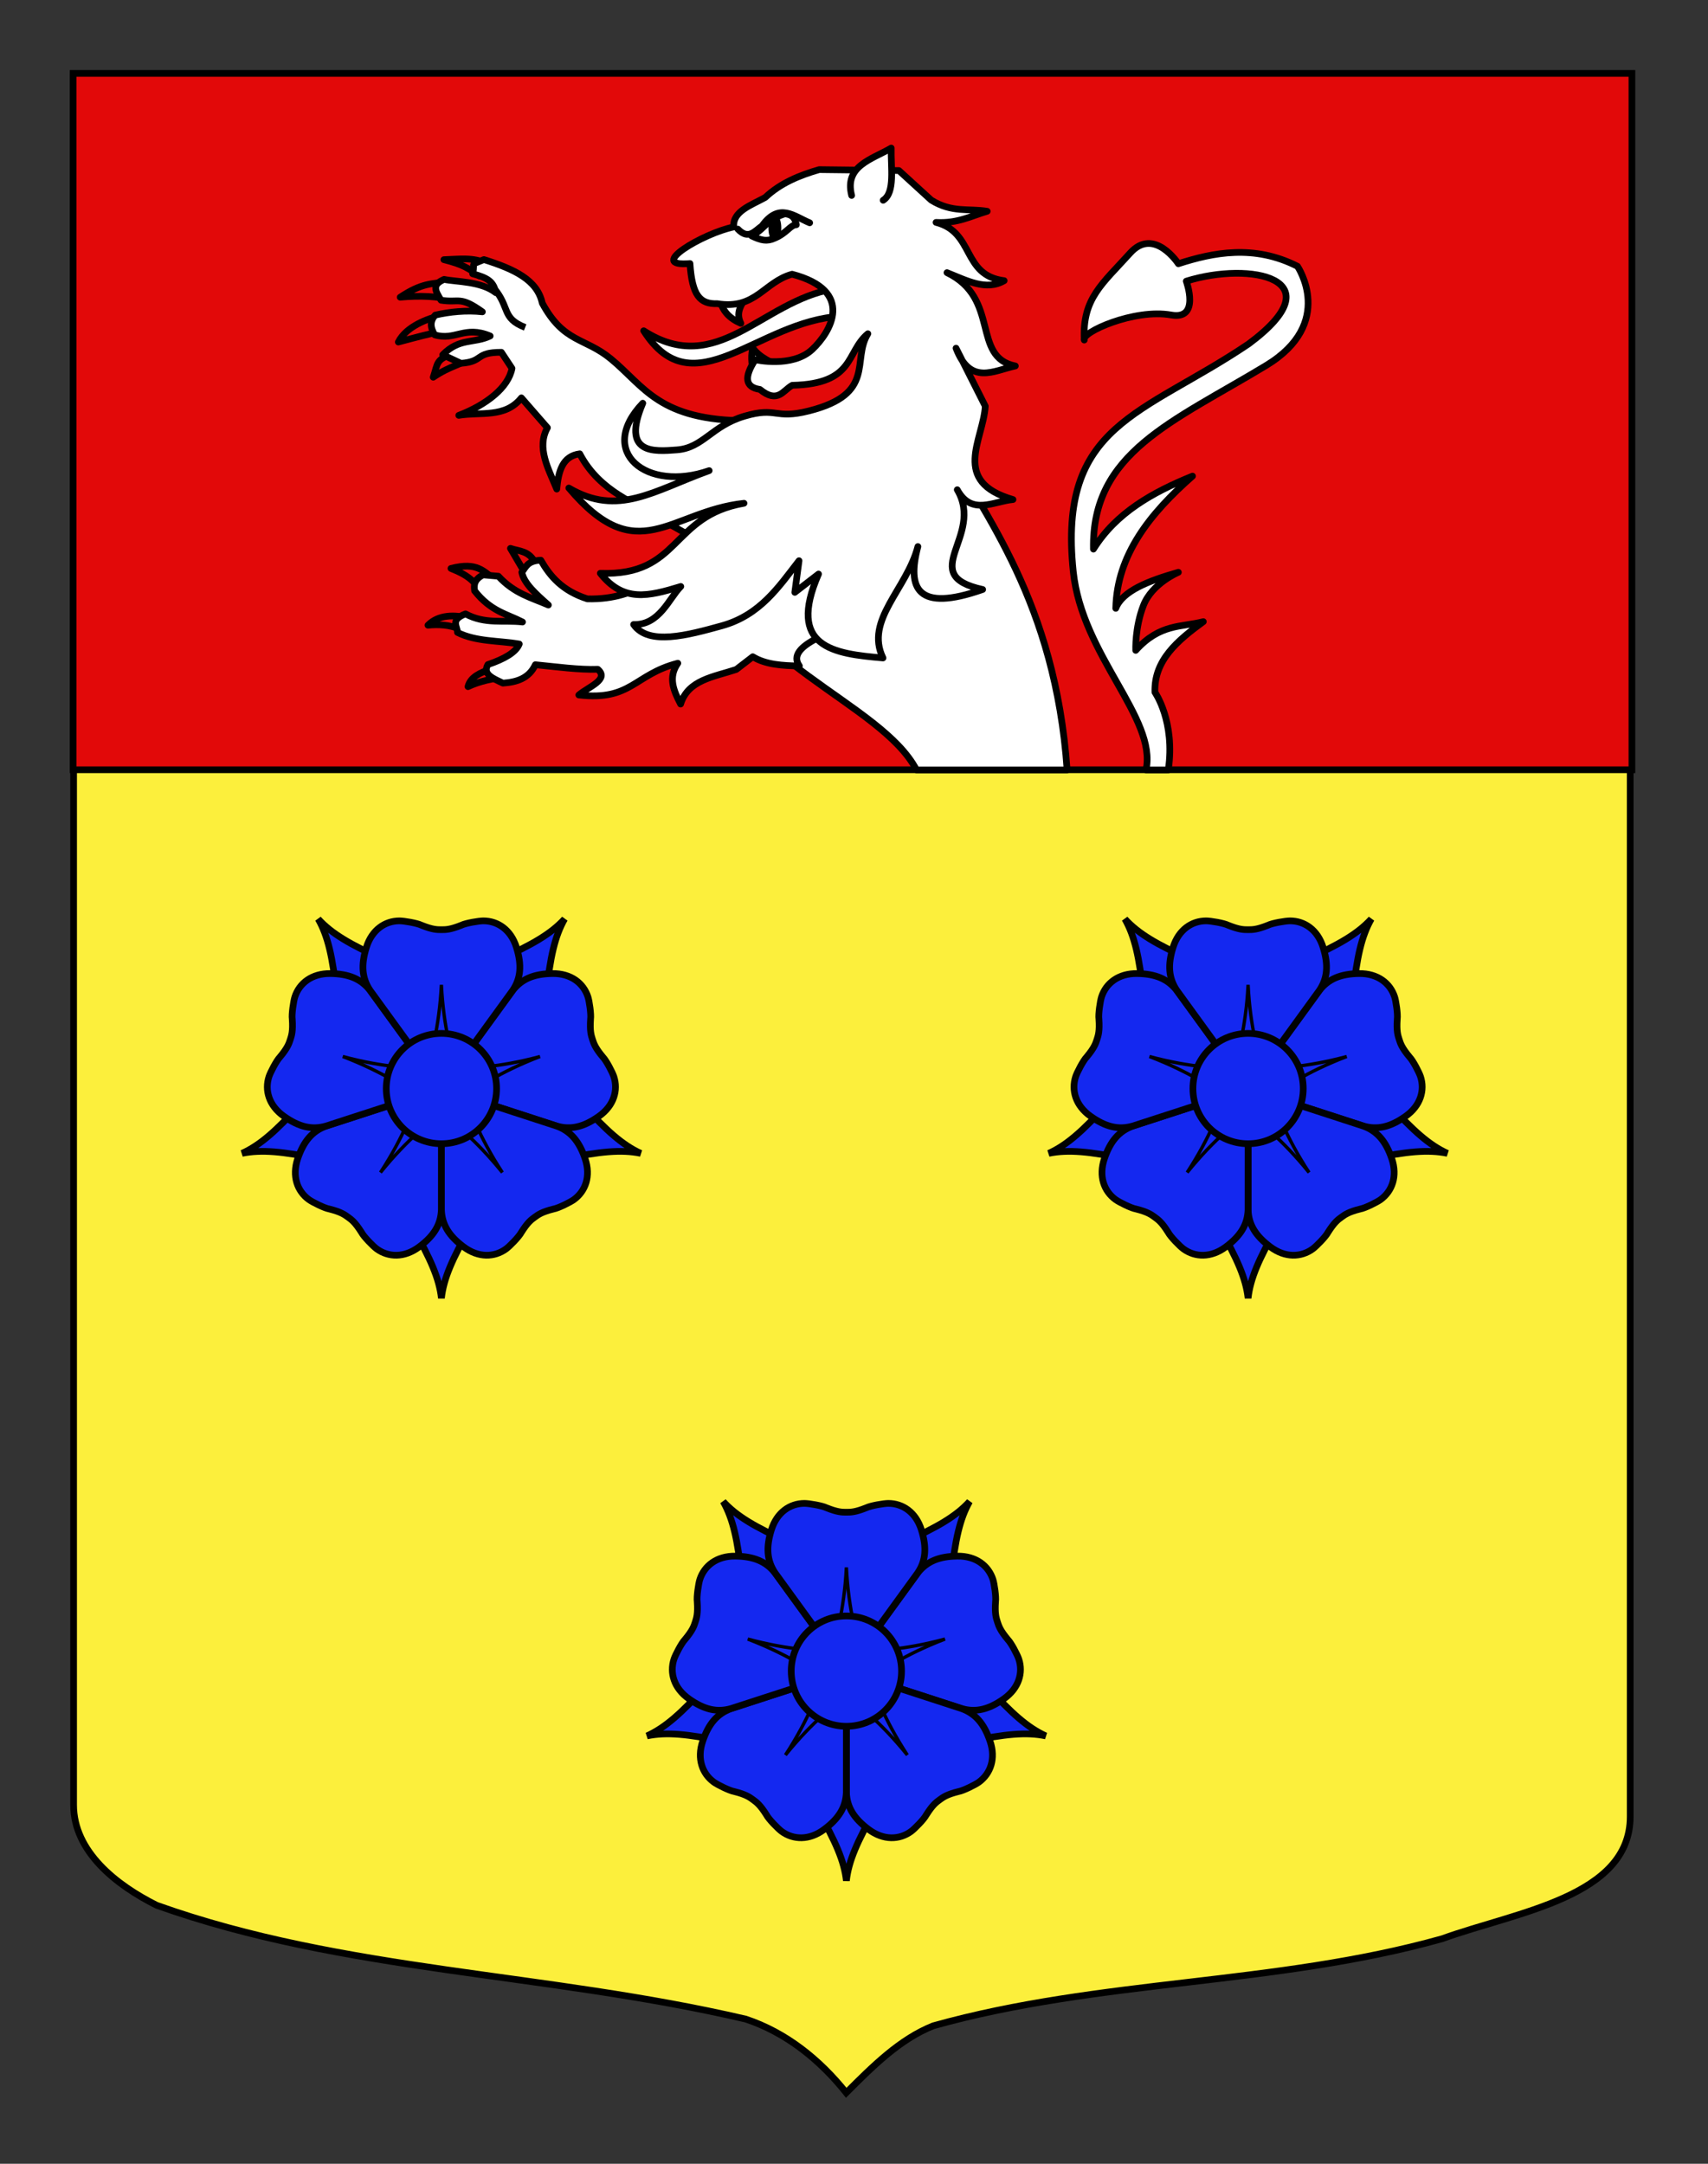 <?xml version="1.0" encoding="utf-8"?>
<!-- Generator: Adobe Illustrator 15.1.0, SVG Export Plug-In . SVG Version: 6.00 Build 0)  -->
<!DOCTYPE svg PUBLIC "-//W3C//DTD SVG 1.0//EN" "http://www.w3.org/TR/2001/REC-SVG-20010904/DTD/svg10.dtd">
<svg version="1.0" xmlns="http://www.w3.org/2000/svg" xmlns:xlink="http://www.w3.org/1999/xlink" x="0px" y="0px"
	 width="255.118px" height="323.149px" viewBox="0 0 255.118 323.149" enable-background="new 0 0 255.118 323.149"
	 xml:space="preserve">
<rect x="0" y="0" width="255.118" height="323.149" fill="#333333" stroke="none"/>
<g id="Calque_2">
	<path fill="#FCEF3C" stroke="#000000" d="M10.994,11.546c78,0,154.505,0,232.505,0c0,135.583,0,149.083,0,259.75
		c0,12.043-17.099,14.25-28.1,18.25c-25,7-51,6-76,13c-5,2-9,6-13,10c-4-5-9-9-15-11c-30-7-60-7-88-17c-6-3-12.406-8-12.406-15
		C10.994,246.005,10.994,147.921,10.994,11.546z"/>
	<rect x="10.921" y="10.963" fill="#E20909" stroke="#000000" width="232.833" height="104"/>
	<g id="Lion">
		<path id="Queue_3_" fill="#FFFFFF" stroke="#000000" stroke-linecap="round" stroke-linejoin="round" d="M174.503,114.981
			c1.069-7.24-1.996-11.594-1.996-11.594c-0.16-4.804,3.399-7.741,7.229-10.545c-3.31,0.849-6.483,0.279-10.097,4.287
			c0,0-0.142-3.361,1.144-6.691c1.283-3.33,5.224-4.969,5.224-4.969c-4.507,1.284-8.373,2.803-9.351,5.382
			c0.183-8.014,5.116-14.159,11.466-19.747c-5.972,2.425-11.41,5.47-14.799,10.901c-0.292-14.435,11.807-18.964,25.771-27.408
			c10.482-6.337,4.704-14.83,4.704-14.83c-6.474-3.291-12.587-2.061-17.79-0.38c0,0-3.63-5.566-7.2-1.597
			c-4.141,4.604-7.166,6.765-6.857,12.995c-0.553-1.124,7.492-4.73,12.972-3.744c4.411,0.794,2.264-5.051,2.264-5.051
			c9.526-3.001,22.513-0.408,9.306,9.377c-15.863,10.697-28.506,11.875-26.183,33.999c1.319,12.565,12.529,21.878,10.869,29.614
			H174.503z"/>
		<g id="Griffes_d">
			<path id="path3249" fill="#E20909" stroke="#000000" stroke-linecap="round" stroke-linejoin="round" d="M66.016,47.06
				c-2.107,0.496-5.317,1.664-6.521,4.023c2.759-0.729,4.944-1.342,6.889-1.655L66.016,47.06z"/>
			<path id="path3247" fill="#E20909" stroke="#000000" stroke-linecap="round" stroke-linejoin="round" d="M66.679,42.071
				c-2.136,0.363-3.612,0.127-6.902,2.318c2.85-0.262,5.855-0.186,7.674,0.511L66.679,42.071z"/>
			<path id="path3245" fill="#E20909" stroke="#000000" stroke-linecap="round" stroke-linejoin="round" d="M72.679,39.357
				c-1.938-0.983-4.19-0.643-6.378-0.577c2.922,0.731,3.694,1.317,5.27,2.422L72.679,39.357z"/>
			<path id="path4220" fill="#E20909" stroke="#000000" stroke-linecap="round" stroke-linejoin="round" d="M67.826,52.793
				c-2.794,0.853-2.396,1.46-3.115,3.544c2.67-1.811,4.307-1.829,5.441-2.952L67.826,52.793z"/>
		</g>
		<path id="Anterieur_d" fill="#FFFFFF" stroke="#000000" stroke-linecap="round" stroke-linejoin="round" d="M80.994,45.266
			c3.219,5.957,6.358,5.128,10.228,8.309c5.05,4.149,7.172,9.262,20.483,9.262l-3.646,19.997l-10.53-5.95
			c-2.132-1.646-7.886-3.273-10.935-9.107c-2.591,0.338-3.19,2.625-3.433,5.265c-1.261-3.077-3.053-6.17-1.392-9.162l-3.89-4.461
			c-2.437,3.062-6.135,2.06-9.352,2.614c4.135-1.579,7.418-4.166,7.947-7.018l-1.587-2.401c-4.031-0.005-2.555,1.391-6.034,1.646
			l-2.721-1.275c2.496-2.563,4.659-1.646,7.081-2.806c-3.835-1.611-5.212,0.756-8.289-0.17c-0.716-1.208-0.681-2.072,0.082-2.948
			c2.126-0.494,4.648-0.754,7.045-0.49c-3.392-2.426-3.402-1.298-6.174-1.732c-0.898-1.441-1.369-2.333,0.456-3.113
			c1.828,0.385,5.496,0.257,7.711,1.978c-0.291-1.671-1.258-2.222-3.446-2.817c0.434-1.851-0.559-1.177,1.683-2.122
			C76.791,40.187,80.247,41.791,80.994,45.266z"/>
		<path id="Corps" fill="#FFFFFF" stroke="#000000" stroke-linecap="round" stroke-linejoin="round" d="M159.39,114.981
			c-1.771-25.118-12.404-38.062-18.415-49.158L105.542,81.87c4.151,16.989,26.031,22.938,31.35,33.111H159.39z"/>
		<g id="Griffes_g">
			<path id="path2264" fill="#E20909" stroke="#000000" stroke-linecap="round" stroke-linejoin="round" d="M79.973,84.123
				c-0.948-1.921-2.415-1.768-3.728-2.227l2.162,3.678L79.973,84.123z"/>
			<path id="path2266" fill="#E20909" stroke="#000000" stroke-linecap="round" stroke-linejoin="round" d="M73.917,86.539
				c-1.694-1.156-2.573-2.674-6.559-1.646c2.804,1.108,3.516,2.03,4.483,3.43L73.917,86.539z"/>
			<path id="path2268" fill="#E20909" stroke="#000000" stroke-linecap="round" stroke-linejoin="round" d="M70.048,92.33
				c-2.111-0.547-4.535-0.571-6.127,1.044c1.609-0.153,3.199-0.069,4.737,0.574L70.048,92.33z"/>
			<path id="path2270" fill="#E20909" stroke="#000000" stroke-linecap="round" stroke-linejoin="round" d="M73.299,99.894
				c-1.531,0.579-3.033,1.178-3.396,2.652c1.812-0.842,3.769-1.234,5.781-1.454L73.299,99.894z"/>
		</g>
		<path id="Anterieur_g" fill="#FFFFFF" stroke="#000000" stroke-linecap="round" stroke-linejoin="round" d="M80.781,83.666
			c-2,0.067-2.224,1.028-2.841,1.792c0.319,1.676,2.149,3.287,3.97,4.899c-2.521-1.093-5.083-1.703-7.47-4.302l-2.28-0.203
			c-1.375,0.71-1.387,1.543-1.266,2.388c2.44,3.086,4.779,3.427,7.15,4.653c-2.829-0.328-5.568,0.376-8.512-1.214
			c-2.343,0.904-1.195,1.844-1.204,2.771c2.786,1.407,6.14,1.195,9.231,1.731c-0.483,1.228-2.19,2.222-4.68,3.068
			c-0.854,1.466,0.808,2.082,2.241,2.775c2.056-0.149,3.885-0.697,4.844-2.75c3.202,0.316,6.562,0.78,9.323,0.681
			c1.776,1.521-1.374,2.604-2.831,3.839c7.876,0.91,8.216-3.043,14.787-4.744c-1.502,2.146-0.605,4.126,0.414,6.1
			c1.118-3.615,4.912-4.042,8.314-5.168l2.468-1.901c1.937,1.185,4.423,1.333,6.964,1.378c-1.107-1.563,0.24-2.908,2.669-4.156
			c3.083,2.408,5.093,2.327,6.924,1.829c-6.968-3.258-0.848-9.777-0.396-14.885l-9.837-9.97L96.751,87.134
			c-2.109,1.28-4.989,2.405-9.016,2.304C83.976,88.231,82.157,86.059,80.781,83.666z"/>
		<g id="Tete" transform="matrix(0.984,-0.176,0.176,0.984,-23.517,33.088)">
			<path id="Langue" fill="#FFFFFF" stroke="#000000" stroke-linecap="round" stroke-linejoin="round" d="M143.942,35.984
				c-10.846-0.081-19.397,10.05-28.975,1.157c5.272,12.881,17.012,1.502,29.42,3.056L143.942,35.984z"/>
			<g id="Dents">
				<path id="path2476" fill="#FFFFFF" stroke="#000000" stroke-linecap="round" stroke-linejoin="round" d="M129.883,46.387
					c0.218-1.285-0.006-2.196,0.666-3.869c0.825,1.736,2.39,2.525,3.648,3.709"/>
				<path id="path2474" fill="#FFFFFF" stroke="#000000" stroke-linecap="round" stroke-linejoin="round" d="M127.019,34.746
					c0.075,1.611,0.945,2.872,2.437,3.861c-0.633-2.062,1.055-3.129,2.129-4.459"/>
			</g>
			<path id="Contour" fill="#FFFFFF" stroke="#000000" stroke-linecap="round" stroke-linejoin="round" d="M131.763,75.046
				l-1.451,4.54l3.973-2.071c-6.635,9.961,0.114,12.12,7.273,14.04c-1.711-6.07,5.298-9.466,8.063-15.466
				c-2.753,5.913-1.826,9.677,8.398,8.017c-9.534-3.943,1.709-7.722-1.112-15.337c1.41,4.239,5.022,2.652,7.939,2.907
				c-8.697-4.302-2.808-9.533-1.619-14.465l-2.777-9.295c1.129,5.909,4.965,4.286,8.255,4.178c-6.263-2.47-0.39-10.309-7.599-15.524
				c2.666,1.653,5.291,3.768,8.2,2.685c-6.103-1.894-3.04-7.889-8.486-10.363c3.186,0.75,5.327-0.028,7.818-0.291
				c-2.645-0.939-5.244-0.669-7.947-3.121l-3.973-5.192l-11.694-2.234c-3.058,0.325-6.028,0.951-8.675,2.674
				c-2.321,0.79-5.184,1.183-5.404,3.512c-4.67,0.113-14.075,3.611-7.401,4.228c-0.534,4.755,0.405,6.249,2.947,6.619
				c5.504,1.947,7.432-1.962,11.79-2.363c8.912,4.126,4.134,9.563,0.973,11.605c-3.436,2.221-8.639,0.003-8.639,0.003
				c-2.165,2.288-2.199,3.785-0.102,4.489c2.259,2.629,3.388,0.733,4.869,0.245c9.316,1.455,8.727-3.466,12.482-5.592
				c-3.127,3.478-0.303,9.066-10.704,9.798c-5.37,0.38-4.511-1.487-9.619-0.922c-5.109,0.564-6.906,3.574-10.816,3.18
				c-3.497-0.353-8.333-0.81-3.799-7.761c-8.132,5.936-1.767,13.235,7.994,11.662c-8.787,1.505-14.593,4.431-21.101-1.134
				c8.015,13.873,14.185,6.093,25.365,6.85c-11.199-0.068-11.224,9.058-22.976,6.518c2.64,4.921,6.447,4.662,11.49,4.056
				c-2.069,1.454-4.162,5.148-7.938,4.354c1.629,3.547,7.69,2.994,12.918,2.509C124.629,82.032,128.122,78.321,131.763,75.046z"/>
			<path id="Oreille" fill="#FFFFFF" stroke="#000000" stroke-linecap="round" stroke-linejoin="round" d="M149.114,22.707
				c-0.32-4.528,3.864-4.76,7.067-5.924c-0.592,2.866-0.56,6.646-2.556,7.465"/>
			<g id="Oeil">
				<path id="path3449" fill="#FFFFFF" stroke="#000000" stroke-linecap="round" stroke-linejoin="round" d="M131.492,24.667
					c1.283,1.932,2.446,0.703,3.635,0.168c3.15-3.074,4.982-0.554,7.093,0.792"/>
				<path id="path3451" fill="#FFFFFF" stroke="#000000" stroke-linecap="round" stroke-linejoin="round" d="M133.353,26.044
					c1.274,0.893,2.05,1.245,3.281,0.934c1.995-0.441,2.664-1.546,3.574-1.417c-0.031-0.794-0.145-1.559-1.408-1.911
					C135.768,24.095,135.836,25.124,133.353,26.044z"/>
				
					<ellipse transform="matrix(-0.984 -0.176 0.176 -0.984 267.181 74.655)" fill="none" stroke="#000000" cx="136.897" cy="25.495" rx="0.462" ry="1.429"/>
			</g>
		</g>
		<path id="path4248" fill="#FFFFFF" stroke="#000000" d="M73.798,43.062c2.426,2.89,1.077,4.437,4.642,5.84"/>
	</g>
</g>
<g id="Calque_1">
	<g>
		<path id="Epine_5_6_" fill="#1428F0" stroke="#010202" d="M56.856,163.443l-11.996,1.472c-3.574,3.934-5.987,6.104-8.706,7.334
			c2.922-0.604,6.151-0.266,11.354,0.816l10.571-5.861L56.856,163.443z"/>
		<path id="Epine_4_6_" fill="#1428F0" stroke="#010202" d="M62.301,154.213l-5.108-10.955c-4.844-2.183-7.654-3.807-9.664-6.013
			c1.478,2.593,2.154,5.767,2.733,11.051l8.84,8.242L62.301,154.213z"/>
		<path id="Epine_3_6_" fill="#1428F0" stroke="#010202" d="M72.761,156.537l8.841-8.243c0.578-5.283,1.255-8.457,2.732-11.051
			c-2.011,2.206-4.82,3.831-9.665,6.013l-5.108,10.956L72.761,156.537z"/>
		<path id="Epine_2_6_" fill="#1428F0" stroke="#010202" d="M73.783,167.204l10.569,5.859c5.205-1.08,8.433-1.418,11.354-0.814
			c-2.718-1.23-5.131-3.4-8.705-7.335l-11.996-1.472L73.783,167.204z"/>
		<path id="Epine_1_6_" fill="#1428F0" stroke="#010202" d="M63.954,171.472l-2.307,11.865c2.637,4.615,3.955,7.58,4.285,10.547
			c0.331-2.967,1.647-5.932,4.285-10.547l-2.309-11.865H63.954z"/>
		<path id="Petale_5_6_" fill="#1428F0" stroke="#010202" d="M87.818,148.878c-0.662-2.037-2.527-3.511-5.289-3.48
			c-2.762,0.031-4.593,0.796-5.941,2.516l-10.657,14.66l17.24,5.595c2.101,0.598,4.03,0.141,6.284-1.457
			c2.253-1.597,2.896-3.886,2.233-5.923c-0.203-0.626-1.128-2.406-1.645-2.931c-1.137-1.364-1.34-1.99-1.544-2.617
			c-0.204-0.626-0.407-1.253-0.289-3.024C88.318,151.488,88.022,149.505,87.818,148.878z"/>
		<path id="Petale_4_6_" fill="#1428F0" stroke="#010202" d="M85.72,179.157c1.732-1.26,2.56-3.49,1.675-6.107
			c-0.883-2.617-2.177-4.121-4.227-4.869l-17.237-5.606l0.005,18.124c0.079,2.184,1.112,3.877,3.327,5.525
			c2.215,1.65,4.591,1.555,6.325,0.295c0.533-0.389,1.938-1.816,2.278-2.471c0.946-1.5,1.479-1.889,2.013-2.275
			c0.534-0.389,1.066-0.777,2.787-1.211C83.393,180.44,85.187,179.544,85.72,179.157z"/>
		<path id="Petale_3_6_" fill="#1428F0" stroke="#010202" d="M56.274,186.519c1.731,1.26,4.108,1.355,6.325-0.295
			c2.215-1.646,3.246-3.342,3.326-5.525l0.005-18.124l-17.235,5.606c-2.052,0.748-3.345,2.252-4.229,4.869
			c-0.883,2.617-0.059,4.848,1.675,6.107c0.534,0.387,2.327,1.283,3.053,1.404c1.721,0.434,2.254,0.822,2.788,1.211
			c0.533,0.387,1.067,0.773,2.012,2.275C54.335,184.702,55.742,186.13,56.274,186.519z"/>
		<path id="Petale_2_6_" fill="#1428F0" stroke="#010202" d="M40.176,160.789c-0.663,2.037-0.02,4.327,2.233,5.923
			c2.251,1.6,4.184,2.057,6.284,1.457l17.239-5.594l-10.658-14.661c-1.347-1.72-3.177-2.483-5.94-2.516
			c-2.762-0.031-4.626,1.442-5.289,3.48c-0.203,0.626-0.501,2.61-0.392,3.338c0.117,1.771-0.085,2.397-0.29,3.024
			c-0.204,0.626-0.407,1.253-1.543,2.617C41.303,158.383,40.379,160.163,40.176,160.789z"/>
		<path id="Petale_1_6_" fill="#1428F0" stroke="#010202" d="M59.67,137.526c-2.143,0-4.12,1.319-4.944,3.955
			c-0.825,2.635-0.662,4.613,0.557,6.426l10.647,14.667l10.649-14.667c1.22-1.813,1.379-3.79,0.557-6.426
			c-0.822-2.637-2.802-3.955-4.943-3.955c-0.659,0-2.637,0.33-3.297,0.659c-1.646,0.659-2.307,0.659-2.966,0.659
			c-0.658,0-1.318,0-2.966-0.659C62.306,137.856,60.328,137.526,59.67,137.526z"/>
		<path id="Pointe_5_6_" fill="#1428F0" stroke="#010202" stroke-width="0.5" d="M80.663,157.787
			c-6.371,1.724-10.539,1.693-13.876,2.083l1.425,4.388C71.143,162.614,74.495,160.138,80.663,157.787z"/>
		<path id="Pointe_4_6_" fill="#1428F0" stroke="#010202" stroke-width="0.5" d="M75.036,175.106
			c-3.608-5.527-4.866-9.503-6.27-12.556l-3.733,2.714C67.504,167.542,70.895,169.968,75.036,175.106z"/>
		<path id="Pointe_3_6_" fill="#1428F0" stroke="#010202" stroke-width="0.5" d="M56.827,175.106
			c4.14-5.139,7.532-7.564,10.002-9.842l-3.732-2.714C61.692,165.604,60.434,169.579,56.827,175.106z"/>
		<path id="Pointe_2_6_" fill="#1428F0" stroke="#010202" stroke-width="0.5" d="M51.2,157.787c6.167,2.351,9.52,4.827,12.451,6.472
			l1.426-4.388C61.739,159.479,57.57,159.51,51.2,157.787z"/>
		<path id="Pointe_1_6_" fill="#1428F0" stroke="#010202" stroke-width="0.5" d="M65.931,147.084
			c-0.33,6.591-1.647,10.546-2.307,13.842h4.614C67.579,157.63,66.261,153.675,65.931,147.084z"/>
		<circle id="Coeur_6_" fill="#1428F0" stroke="#010202" cx="65.931" cy="162.573" r="8.239"/>
	</g>
	<g>
		<path id="Epine_5_2_" fill="#1428F0" stroke="#010202" d="M177.347,163.443l-11.996,1.472c-3.573,3.934-5.986,6.104-8.705,7.334
			c2.922-0.604,6.15-0.266,11.354,0.816l10.571-5.861L177.347,163.443z"/>
		<path id="Epine_4_2_" fill="#1428F0" stroke="#010202" d="M182.792,154.213l-5.108-10.955c-4.844-2.183-7.654-3.807-9.664-6.013
			c1.478,2.593,2.154,5.767,2.733,11.051l8.84,8.242L182.792,154.213z"/>
		<path id="Epine_3_2_" fill="#1428F0" stroke="#010202" d="M193.252,156.537l8.841-8.243c0.578-5.283,1.256-8.457,2.732-11.051
			c-2.01,2.206-4.82,3.831-9.664,6.013l-5.109,10.956L193.252,156.537z"/>
		<path id="Epine_2_2_" fill="#1428F0" stroke="#010202" d="M194.275,167.204l10.568,5.859c5.205-1.08,8.434-1.418,11.355-0.814
			c-2.719-1.23-5.131-3.4-8.705-7.335l-11.996-1.472L194.275,167.204z"/>
		<path id="Epine_1_2_" fill="#1428F0" stroke="#010202" d="M184.445,171.472l-2.307,11.865c2.637,4.615,3.955,7.58,4.284,10.547
			c0.331-2.967,1.647-5.932,4.285-10.547l-2.309-11.865H184.445z"/>
		<path id="Petale_5_2_" fill="#1428F0" stroke="#010202" d="M208.31,148.878c-0.662-2.037-2.527-3.511-5.289-3.48
			c-2.762,0.031-4.594,0.796-5.941,2.516l-10.657,14.66l17.239,5.595c2.102,0.598,4.031,0.141,6.285-1.457
			c2.252-1.597,2.895-3.886,2.232-5.923c-0.203-0.626-1.127-2.406-1.645-2.931c-1.137-1.364-1.34-1.99-1.543-2.617
			c-0.205-0.626-0.408-1.253-0.289-3.024C208.81,151.488,208.513,149.505,208.31,148.878z"/>
		<path id="Petale_4_2_" fill="#1428F0" stroke="#010202" d="M206.21,179.157c1.732-1.26,2.561-3.49,1.676-6.107
			c-0.883-2.617-2.178-4.121-4.227-4.869l-17.237-5.606l0.005,18.124c0.08,2.184,1.112,3.877,3.327,5.525
			c2.215,1.65,4.591,1.555,6.325,0.295c0.533-0.389,1.938-1.816,2.277-2.471c0.947-1.5,1.48-1.889,2.014-2.275
			c0.533-0.389,1.066-0.777,2.787-1.211C203.884,180.44,205.677,179.544,206.21,179.157z"/>
		<path id="Petale_3_2_" fill="#1428F0" stroke="#010202" d="M176.765,186.519c1.732,1.26,4.109,1.355,6.325-0.295
			c2.216-1.646,3.246-3.342,3.325-5.525l0.006-18.124l-17.234,5.606c-2.053,0.748-3.346,2.252-4.229,4.869s-0.059,4.848,1.675,6.107
			c0.534,0.387,2.327,1.283,3.054,1.404c1.721,0.434,2.254,0.822,2.787,1.211c0.533,0.387,1.066,0.773,2.012,2.275
			C174.827,184.702,176.234,186.13,176.765,186.519z"/>
		<path id="Petale_2_2_" fill="#1428F0" stroke="#010202" d="M160.667,160.789c-0.663,2.037-0.021,4.327,2.232,5.923
			c2.252,1.6,4.184,2.057,6.284,1.457l17.239-5.594l-10.658-14.661c-1.348-1.72-3.178-2.483-5.941-2.516
			c-2.762-0.031-4.626,1.442-5.289,3.48c-0.202,0.626-0.5,2.61-0.392,3.338c0.117,1.771-0.085,2.397-0.29,3.024
			c-0.203,0.626-0.407,1.253-1.543,2.617C161.794,158.383,160.871,160.163,160.667,160.789z"/>
		<path id="Petale_1_2_" fill="#1428F0" stroke="#010202" d="M180.162,137.526c-2.143,0-4.121,1.319-4.944,3.955
			c-0.825,2.635-0.661,4.613,0.558,6.426l10.646,14.667l10.648-14.667c1.221-1.813,1.379-3.79,0.557-6.426
			c-0.822-2.637-2.801-3.955-4.943-3.955c-0.658,0-2.637,0.33-3.297,0.659c-1.646,0.659-2.307,0.659-2.966,0.659
			c-0.657,0-1.318,0-2.966-0.659C182.796,137.856,180.82,137.526,180.162,137.526z"/>
		<path id="Pointe_5_2_" fill="#1428F0" stroke="#010202" stroke-width="0.5" d="M201.154,157.787
			c-6.371,1.724-10.538,1.693-13.875,2.083l1.425,4.388C191.634,162.614,194.986,160.138,201.154,157.787z"/>
		<path id="Pointe_4_2_" fill="#1428F0" stroke="#010202" stroke-width="0.5" d="M195.527,175.106
			c-3.607-5.527-4.865-9.503-6.27-12.556l-3.732,2.714C187.996,167.542,191.386,169.968,195.527,175.106z"/>
		<path id="Pointe_3_2_" fill="#1428F0" stroke="#010202" stroke-width="0.5" d="M177.318,175.106
			c4.14-5.139,7.531-7.564,10.002-9.842l-3.732-2.714C182.183,165.604,180.925,169.579,177.318,175.106z"/>
		<path id="Pointe_2_2_" fill="#1428F0" stroke="#010202" stroke-width="0.5" d="M171.691,157.787
			c6.167,2.351,9.521,4.827,12.451,6.472l1.426-4.388C182.23,159.479,178.062,159.51,171.691,157.787z"/>
		<path id="Pointe_1_2_" fill="#1428F0" stroke="#010202" stroke-width="0.5" d="M186.422,147.084
			c-0.329,6.591-1.647,10.546-2.308,13.842h4.614C188.07,157.63,186.752,153.675,186.422,147.084z"/>
		<circle id="Coeur_2_" fill="#1428F0" stroke="#010202" cx="186.422" cy="162.573" r="8.239"/>
	</g>
	<g>
		<path id="Epine_5_1_" fill="#1428F0" stroke="#010202" d="M117.346,250.442l-11.996,1.473c-3.573,3.934-5.986,6.104-8.705,7.334
			c2.922-0.604,6.15-0.266,11.354,0.816l10.571-5.861L117.346,250.442z"/>
		<path id="Epine_4_1_" fill="#1428F0" stroke="#010202" d="M122.792,241.213l-5.108-10.954c-4.844-2.184-7.654-3.808-9.664-6.014
			c1.478,2.594,2.154,5.767,2.733,11.051l8.84,8.242L122.792,241.213z"/>
		<path id="Epine_3_1_" fill="#1428F0" stroke="#010202" d="M133.251,243.537l8.841-8.243c0.578-5.282,1.256-8.456,2.732-11.051
			c-2.01,2.207-4.82,3.831-9.664,6.014l-5.109,10.956L133.251,243.537z"/>
		<path id="Epine_2_1_" fill="#1428F0" stroke="#010202" d="M134.274,254.204l10.568,5.859c5.205-1.08,8.434-1.418,11.355-0.814
			c-2.719-1.23-5.131-3.4-8.705-7.336l-11.996-1.471L134.274,254.204z"/>
		<path id="Epine_1_1_" fill="#1428F0" stroke="#010202" d="M124.444,258.472l-2.307,11.865c2.637,4.615,3.955,7.58,4.284,10.547
			c0.331-2.967,1.647-5.932,4.285-10.547l-2.309-11.865H124.444z"/>
		<path id="Petale_5_1_" fill="#1428F0" stroke="#010202" d="M148.309,235.878c-0.662-2.037-2.527-3.511-5.289-3.479
			c-2.762,0.03-4.594,0.796-5.941,2.516l-10.657,14.66l17.239,5.595c2.102,0.598,4.031,0.141,6.285-1.457
			c2.252-1.598,2.895-3.887,2.232-5.924c-0.203-0.626-1.127-2.406-1.645-2.931c-1.137-1.364-1.34-1.99-1.543-2.617
			c-0.205-0.626-0.408-1.253-0.289-3.024C148.809,238.487,148.512,236.505,148.309,235.878z"/>
		<path id="Petale_4_1_" fill="#1428F0" stroke="#010202" d="M146.209,266.157c1.732-1.26,2.561-3.49,1.676-6.107
			c-0.883-2.617-2.178-4.121-4.227-4.869l-17.237-5.606l0.005,18.124c0.08,2.184,1.112,3.877,3.327,5.525
			c2.215,1.65,4.591,1.555,6.325,0.295c0.533-0.389,1.938-1.816,2.277-2.471c0.947-1.5,1.48-1.889,2.014-2.275
			c0.533-0.389,1.066-0.777,2.787-1.211C143.883,267.44,145.676,266.544,146.209,266.157z"/>
		<path id="Petale_3_1_" fill="#1428F0" stroke="#010202" d="M116.764,273.519c1.732,1.26,4.109,1.355,6.325-0.295
			c2.216-1.646,3.246-3.342,3.325-5.525l0.006-18.124l-17.234,5.606c-2.053,0.748-3.346,2.252-4.229,4.869s-0.059,4.848,1.675,6.107
			c0.534,0.387,2.327,1.283,3.054,1.404c1.721,0.434,2.254,0.822,2.787,1.211c0.533,0.387,1.066,0.773,2.012,2.275
			C114.826,271.702,116.233,273.13,116.764,273.519z"/>
		<path id="Petale_2_1_" fill="#1428F0" stroke="#010202" d="M100.667,247.789c-0.663,2.036-0.021,4.327,2.232,5.923
			c2.252,1.6,4.184,2.057,6.284,1.457l17.239-5.594l-10.658-14.66c-1.348-1.721-3.178-2.484-5.941-2.516
			c-2.762-0.031-4.626,1.441-5.289,3.479c-0.202,0.626-0.5,2.61-0.392,3.339c0.117,1.77-0.085,2.396-0.29,3.023
			c-0.203,0.627-0.407,1.254-1.543,2.617C101.793,245.383,100.87,247.163,100.667,247.789z"/>
		<path id="Petale_1_1_" fill="#1428F0" stroke="#010202" d="M120.161,224.526c-2.143,0-4.121,1.318-4.944,3.955
			c-0.825,2.635-0.661,4.613,0.558,6.426l10.646,14.667l10.648-14.667c1.221-1.812,1.379-3.789,0.557-6.426
			s-2.801-3.955-4.943-3.955c-0.658,0-2.637,0.33-3.297,0.658c-1.646,0.659-2.307,0.659-2.966,0.659c-0.657,0-1.318,0-2.966-0.659
			C122.795,224.856,120.819,224.526,120.161,224.526z"/>
		<path id="Pointe_5_1_" fill="#1428F0" stroke="#010202" stroke-width="0.5" d="M141.153,244.787
			c-6.371,1.724-10.538,1.692-13.875,2.083l1.425,4.389C131.633,249.614,134.985,247.138,141.153,244.787z"/>
		<path id="Pointe_4_1_" fill="#1428F0" stroke="#010202" stroke-width="0.5" d="M135.526,262.106
			c-3.607-5.527-4.865-9.504-6.27-12.557l-3.732,2.715C127.995,254.542,131.385,256.968,135.526,262.106z"/>
		<path id="Pointe_3_1_" fill="#1428F0" stroke="#010202" stroke-width="0.5" d="M117.317,262.106
			c4.14-5.139,7.531-7.564,10.002-9.842l-3.732-2.715C122.182,252.604,120.924,256.579,117.317,262.106z"/>
		<path id="Pointe_2_1_" fill="#1428F0" stroke="#010202" stroke-width="0.5" d="M111.69,244.787
			c6.167,2.351,9.521,4.827,12.451,6.472l1.426-4.388C122.229,246.479,118.061,246.511,111.69,244.787z"/>
		<path id="Pointe_1_1_" fill="#1428F0" stroke="#010202" stroke-width="0.5" d="M126.421,234.084
			c-0.329,6.591-1.647,10.546-2.308,13.842h4.614C128.069,244.63,126.751,240.675,126.421,234.084z"/>
		<circle id="Coeur_1_" fill="#1428F0" stroke="#010202" cx="126.421" cy="249.573" r="8.238"/>
	</g>
</g>
</svg>
